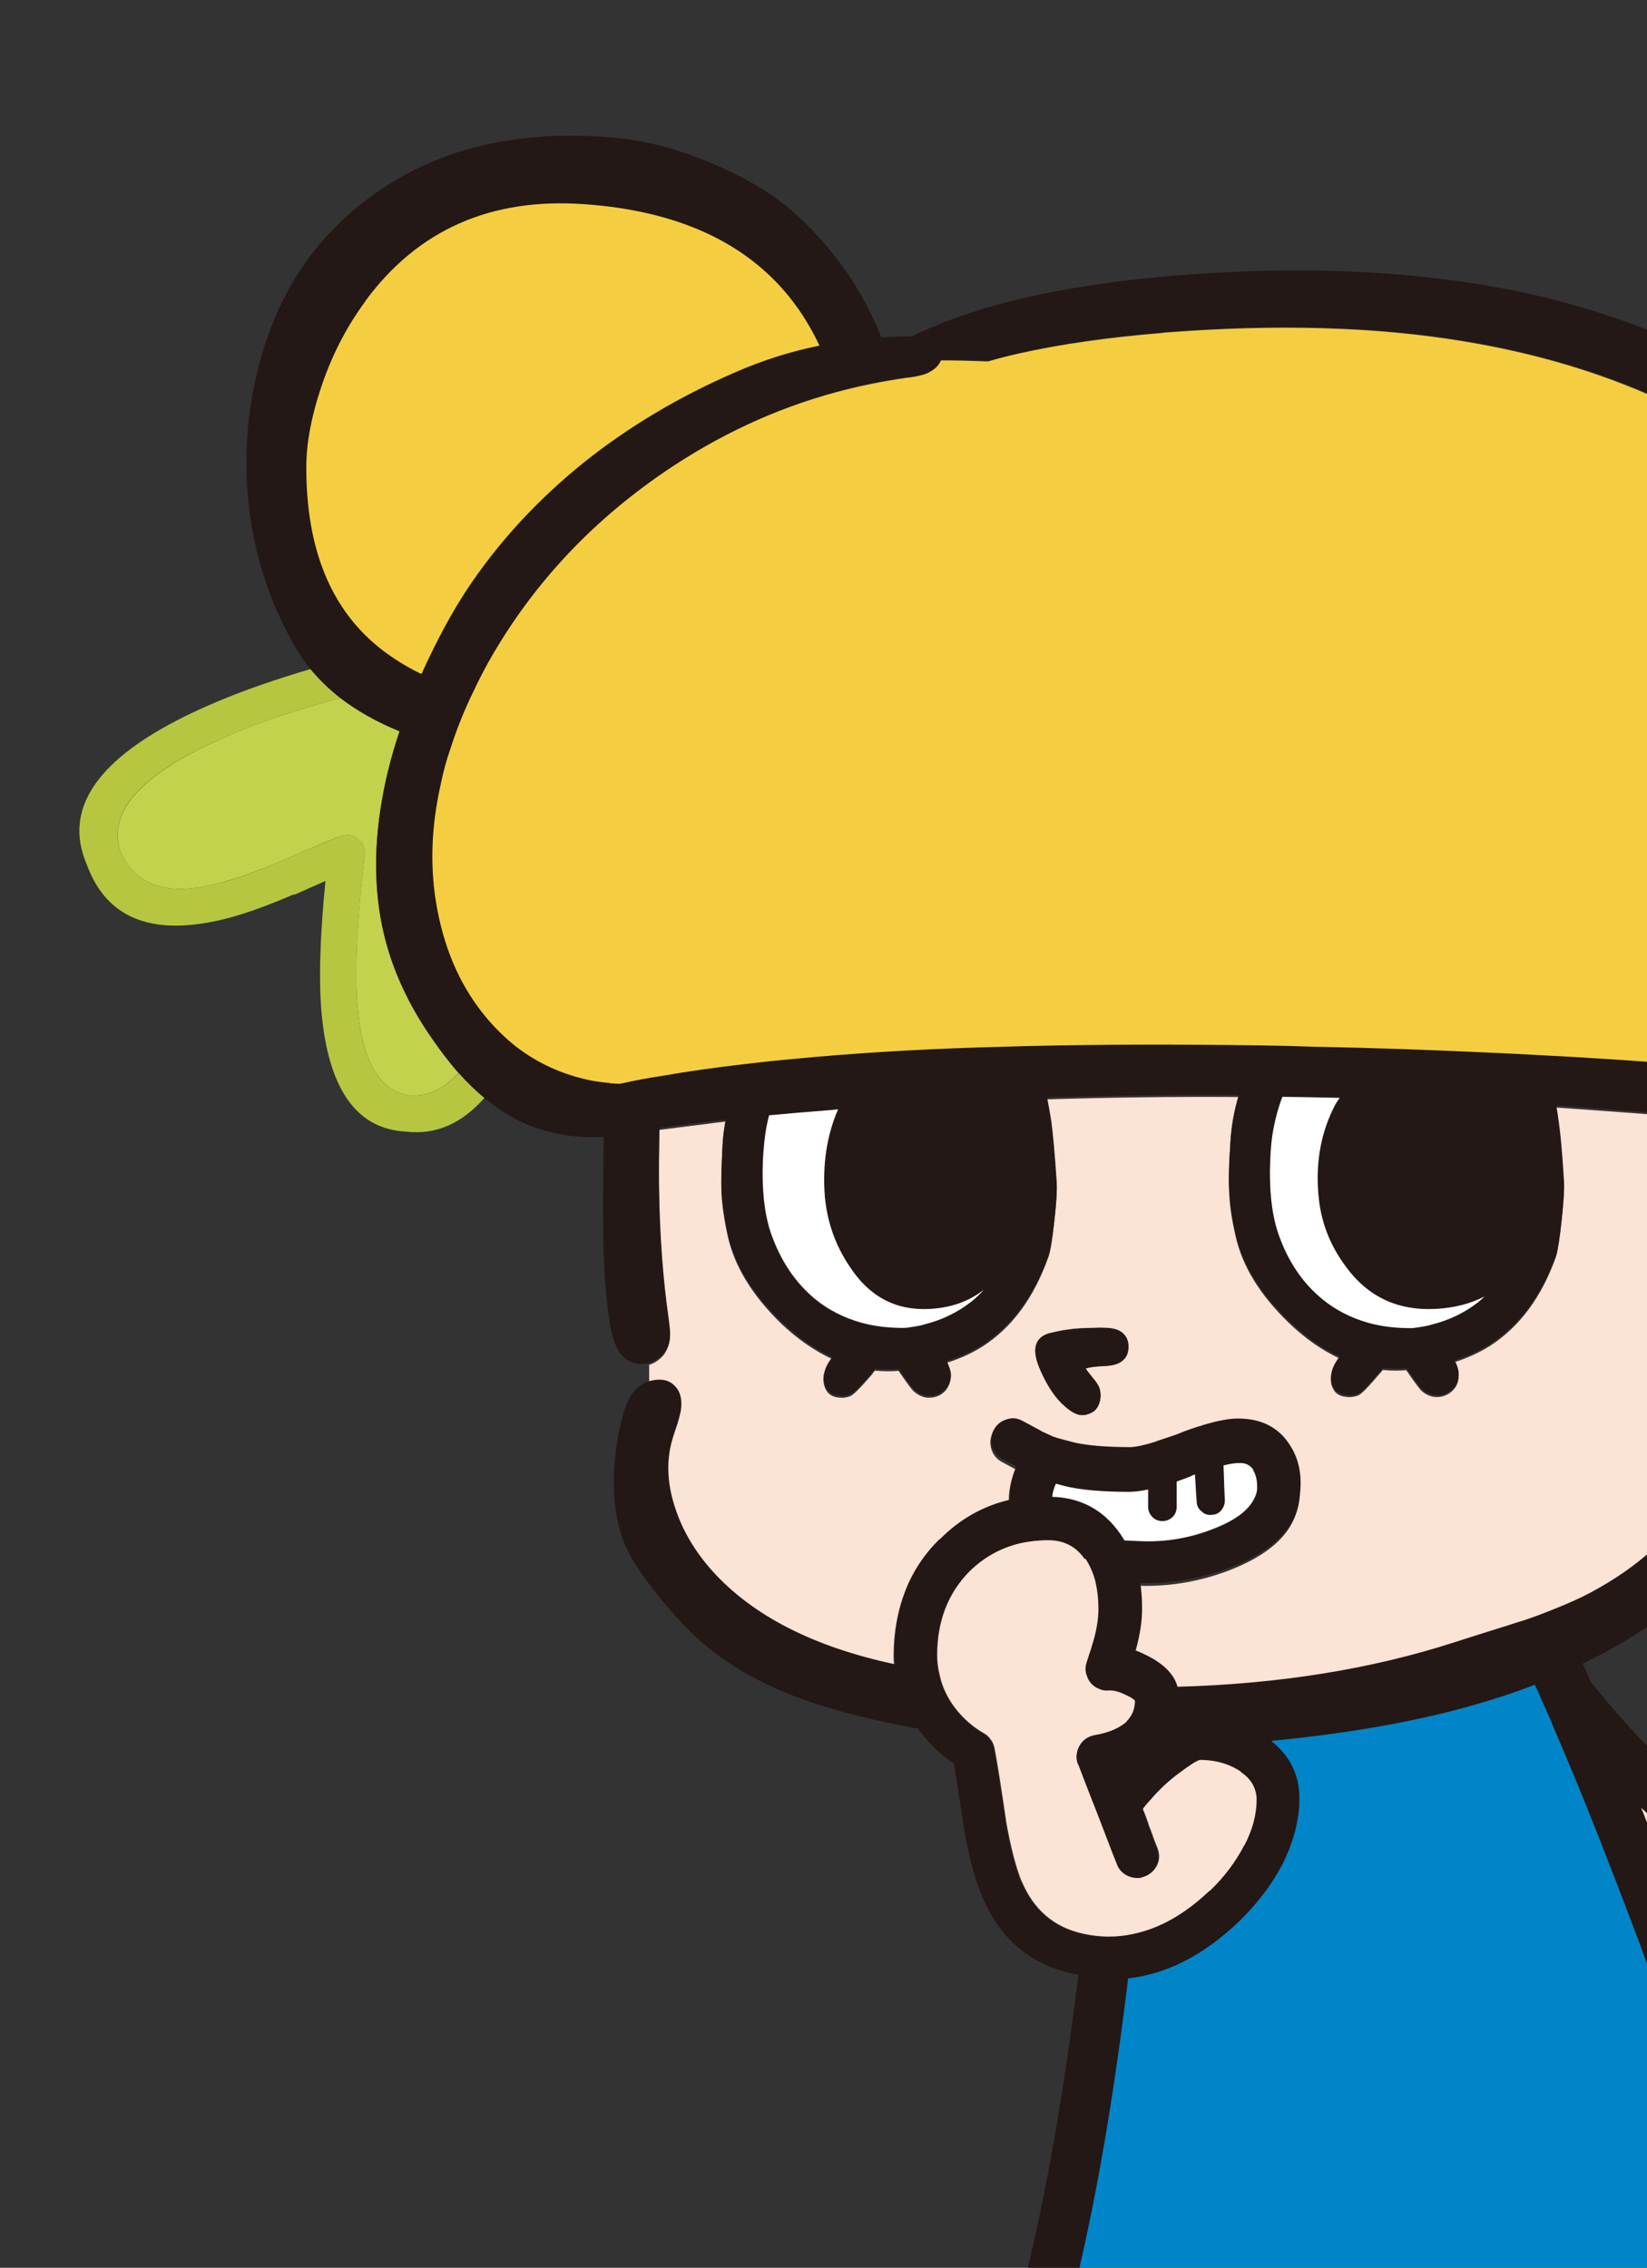 <?xml version="1.0" encoding="UTF-8"?>
<svg id="_レイヤー_2" data-name="レイヤー 2" xmlns="http://www.w3.org/2000/svg" xmlns:xlink="http://www.w3.org/1999/xlink" viewBox="0 0 76.62 105.51">
  <rect x="0" y="0" width="76.62" height="105.51" fill="#333333" stroke="none"/>
  <defs>
    <style>
      .cls-1 {
        fill: none;
      }

      .cls-2 {
        fill: #b6c641;
      }

      .cls-3 {
        clip-path: url(#clippath-1);
      }

      .cls-4 {
        fill: #231815;
      }

      .cls-5 {
        fill: #fff;
      }

      .cls-6 {
        fill: #fbe3d5;
      }

      .cls-7 {
        fill: #f4ce40;
      }

      .cls-8 {
        fill: #c2d24d;
      }

      .cls-9 {
        clip-path: url(#clippath);
      }

      .cls-10 {
        fill: #0085c9;
      }
    </style>
    <clipPath id="clippath">
      <rect class="cls-1" width="76.62" height="105.51"/>
    </clipPath>
    <clipPath id="clippath-1">
      <rect class="cls-1" width="113.73" height="105.51"/>
    </clipPath>
  </defs>
  <g id="_デザイン" data-name="デザイン">
    <g class="cls-9">
      <g class="cls-3">
        <g id="Layer2_3_FILL" data-name="Layer2 3 FILL">
          <path class="cls-8" d="M19.04,50.97c.85.05,1.62-.3,2.28-1.06-.44-.5-.86-1.06-1.28-1.67-.89-1.29-1.54-2.61-1.95-3.94-.63-2.02-.76-4.24-.39-6.64.18-1.18.47-2.39.89-3.63-1.06-.44-1.99-.96-2.77-1.56-1.97.54-3.65,1.1-5.03,1.67v.02c-4.1,1.72-5.82,3.54-5.19,5.45.66,1.54,2.08,2.06,4.27,1.56.86-.2,1.92-.56,3.17-1.09,1.37-.6,2.3-1,2.81-1.17.19-.07.37-.08.55-.02.19.06.33.18.44.34.11.17.16.35.13.55-.39,3.24-.49,5.69-.31,7.36.25,2.34,1.05,3.62,2.39,3.83Z"/>
          <path class="cls-2" d="M22.53,51.08c-.41-.34-.81-.73-1.2-1.17-.67.76-1.43,1.11-2.28,1.06-1.34-.21-2.14-1.48-2.39-3.83-.18-1.67-.07-4.12.31-7.36.03-.2-.01-.38-.13-.55-.1-.17-.25-.28-.44-.34-.18-.06-.36-.06-.55.02-.51.18-1.45.57-2.81,1.17-1.25.53-2.31.9-3.17,1.09-2.19.5-3.61-.02-4.27-1.56-.64-1.92,1.09-3.74,5.19-5.45v-.02c1.39-.57,3.06-1.13,5.03-1.67-.52-.42-.98-.86-1.38-1.34-1.66.49-3.09.99-4.3,1.5-5.29,2.22-7.33,4.75-6.1,7.6.9,2.46,2.96,3.32,6.19,2.58.93-.21,2.07-.61,3.44-1.2l.02.02c.56-.25,1.05-.46,1.45-.64-.27,2.72-.32,4.83-.16,6.35.36,3.43,1.67,5.2,3.91,5.31,1.37.16,2.57-.36,3.63-1.55Z"/>
          <path class="cls-6" d="M78.41,51.97c-1.13-.08-2.39-.18-3.78-.28-.79-.06-1.54-.11-2.24-.16.04.23.08.47.11.72.08.52.17,1.46.25,2.83.02.33-.02.92-.11,1.77s-.18,1.38-.25,1.61c-.67,1.89-1.7,3.28-3.09,4.17-.5.31-1.05.56-1.64.75.13.25.19.46.19.63.01.2-.04.39-.16.56-.13.17-.28.29-.47.36-.18.07-.37.09-.58.05-.21-.05-.38-.15-.52-.28-.09-.09-.33-.41-.7-.95-.16.01-.32.02-.48.02-.2,0-.4-.01-.61-.03-.05.06-.11.14-.19.22-.5.59-.82.92-.97.97-.19.07-.38.09-.56.06-.21-.02-.38-.1-.5-.23-.1-.13-.17-.28-.19-.45-.02-.17,0-.33.05-.5.06-.18.18-.38.34-.61-.81-.38-1.59-.92-2.34-1.64-1.35-1.3-2.18-2.65-2.49-4.05-.18-.77-.28-1.46-.3-2.06-.03-.49-.02-1.21.05-2.17.04-.78.17-1.53.39-2.24-3.03-.02-6.01.02-8.92.11.07.35.14.73.2,1.13.07.52.16,1.46.25,2.83.02.33-.02.92-.11,1.77s-.18,1.38-.27,1.61c-.67,1.89-1.69,3.28-3.08,4.17-.5.31-1.05.56-1.66.75.13.25.19.46.2.63,0,.2-.06.39-.17.56-.11.17-.27.29-.45.36s-.39.09-.59.05c-.2-.05-.37-.15-.52-.28-.09-.09-.33-.41-.7-.95-.16.01-.31.02-.47.02-.21,0-.42-.01-.63-.03-.05.06-.11.14-.17.22-.51.59-.84.92-.98.97-.18.07-.36.09-.56.06-.2-.02-.36-.1-.48-.23-.1-.13-.17-.28-.19-.45-.03-.17-.02-.33.05-.5.05-.18.17-.38.34-.61-.81-.38-1.6-.92-2.36-1.64-1.34-1.3-2.17-2.65-2.49-4.05-.17-.77-.27-1.46-.3-2.06-.02-.49,0-1.21.05-2.17.02-.38.07-.75.14-1.13-1.04.13-2.07.26-3.08.39-.02,1-.03,1.92-.02,2.75.03,2.23.18,4.28.45,6.14.03.27.05.44.06.52.01.2,0,.37-.03.52-.05.2-.14.39-.27.56-.15.17-.31.29-.5.38-.05.02-.1.04-.16.06v.88c.08-.02.17-.04.27-.05.36-.04.66.05.88.28.27.27.36.66.28,1.17-.03.16-.08.35-.16.59-.13.36-.19.57-.2.61-.31,1.03-.28,2.13.09,3.28.34,1.06.92,2.04,1.72,2.94,1.88,2.09,4.71,3.55,8.5,4.36h.02c-.02-.17-.03-.33-.03-.5,0-2.17.7-3.94,2.09-5.31h.02c.92-.94,2-1.55,3.25-1.84-.01-.52.09-1.04.31-1.55-.39-.21-.59-.32-.61-.33-.25-.13-.42-.32-.5-.58-.09-.26-.08-.52.05-.77.13-.25.32-.42.58-.5.26-.09.52-.07.77.06.02.01.3.16.84.45.01,0,.02,0,.02.02.24.11.44.21.61.28h.02c.16.05.48.14.98.27.61.14,1.46.2,2.55.2.28-.01.69-.1,1.22-.27h-.03c.29-.09.62-.2.98-.33.44-.18.84-.32,1.2-.42h-.02c.73-.22,1.3-.32,1.7-.31,1.08.01,1.88.43,2.39,1.27.41.64.55,1.4.44,2.3-.09,1.41-1.13,2.51-3.09,3.3-1.4.56-2.84.82-4.33.78.05.35.08.73.08,1.14.01.59-.09,1.26-.3,2,.18.06.36.15.56.25.78.4,1.25.88,1.39,1.44,4.72-.14,9-.82,12.85-2.06.59-.19,1.44-.45,2.53-.8.22-.07.45-.15.7-.22.54-.19,1.04-.38,1.5-.56.6-.24,1.14-.48,1.61-.73,2.25-1.2,3.9-2.69,4.94-4.49.2-.34.3-.52.3-.53.01-.01.02-.02.03-.02.03-.11.08-.22.14-.33.2-.28.51-.48.94-.59.28-.07.68-.11,1.2-.13,1.08-.04,2.01-.17,2.78-.38.98-.26,1.79-.67,2.42-1.23.69-.6,1.2-1.4,1.53-2.38.29-.86.43-1.82.42-2.86-.02-1.06-.22-1.93-.61-2.61-.27-.48-.69-.95-1.25-1.42-.92-.77-1.8-1.17-2.64-1.19-.52-.02-1.14.12-1.86.42-.56.23-.97.48-1.22.75-.19.22-.33.38-.42.48-.17.19-.33.31-.5.36-.27.08-.53,0-.78-.23-.21-.2-.33-.42-.36-.66-.03-.05-.06-.1-.08-.16-.08-.17-.14-.43-.17-.78l-.22-2.3c-.02-.29-.07-.94-.14-1.95M48.41,63.77c-.44-.97-.29-1.55.44-1.75.44-.11.9-.19,1.39-.22.14-.01.45-.02.94-.03.23,0,.41.01.53.03.2.03.36.09.48.19.21.17.31.4.3.7-.01.3-.13.53-.36.67-.18.11-.44.18-.8.19-.41.02-.68.06-.83.11.03.06.14.21.33.44.15.18.24.33.3.45.05.15.07.3.06.45-.01.17-.05.31-.13.44-.08.14-.2.23-.34.3-.14.07-.28.1-.44.09-.22-.02-.47-.16-.75-.41-.42-.35-.79-.91-1.13-1.66M58.35,109.03c-.09,1.03-.21,2.12-.36,3.27-.18,1.39-.41,3.16-.7,5.31.54-.05,1.04-.08,1.5-.08.68,0,1.42.07,2.22.22h.02s.09.02.14.03c.51-1.54.96-2.91,1.34-4.11.55-1.69,1.04-3.26,1.47-4.7-1.96.04-3.83.06-5.63.06M70.83,108.75c.24.99.48,2.11.72,3.36.4,2.08.68,3.89.84,5.41.61-.04,1.25-.07,1.91-.09.66-.02,1.2-.04,1.63-.05-.03-1.78-.07-3.39-.13-4.81v-.02c-.05-1.55-.12-2.91-.2-4.06-1.41.09-3,.18-4.77.27M88.79,86.6c-.09-.41-.3-.69-.61-.84-.41-.15-.91-.15-1.52-.02-.68.16-1.34.44-1.99.84-.59.38-1.04.77-1.33,1.19-.17.23-.38.38-.64.45-.27.05-.53.02-.77-.11-1.92-1.01-3.78-2.35-5.6-4.02.68,1.71,1.39,3.56,2.14,5.56.01.02.02.04.03.06.68.55,1.35,1.01,2.02,1.36.18.08.32.21.44.39.1.18.15.37.14.58,0,.64.04,1.08.13,1.33v.02c.09.07.25.11.47.11.25,0,.43-.03.55-.09.09-.22.14-.62.14-1.2v-.08c0-.21.06-.4.17-.58.11-.18.27-.31.45-.39.19-.1.39-.14.59-.11l.17.02c1.39-.01,2.63-.54,3.74-1.58.99-.96,1.41-1.92,1.27-2.89M50.95,73.51c-.1-.36-.26-.7-.45-1v.02c-.41-.59-.97-.89-1.7-.89-.46,0-.9.05-1.31.14-.92.22-1.71.66-2.39,1.33-1,1.02-1.5,2.32-1.5,3.91,0,.3.04.59.11.88.11.55.35,1.07.72,1.56.38.49.83.89,1.36,1.19.13.07.23.17.31.3.01.01.02.02.03.03.06.1.11.22.14.36.14.73.31,1.84.53,3.33v.03c.21,1.19.45,2.14.73,2.84v-.02c.56,1.34,1.52,2.16,2.88,2.45.36.08.76.13,1.17.13h.02c.39,0,.77-.04,1.16-.13,1.22-.26,2.39-.93,3.52-2h.02c.68-.65,1.21-1.35,1.61-2.13v.02c.39-.74.58-1.46.58-2.16-.01-.52-.26-.94-.73-1.27v-.02c-.55-.36-1.19-.55-1.92-.55-.19.06-.52.28-1,.64-.49.36-.93.78-1.33,1.25-.13.13-.24.26-.34.41.07.18.15.37.22.58.03.1.07.21.11.33v-.02c.16.45.27.75.33.89.11.25.13.51.03.77-.1.25-.28.43-.52.55-.09.04-.18.07-.27.09-.17.02-.33,0-.5-.06-.26-.09-.45-.27-.56-.52-.04-.08-.35-.88-.92-2.38-.25-.64-.54-1.39-.88-2.27-.09-.19-.12-.39-.08-.59.01-.07.03-.14.06-.2.05-.14.13-.25.22-.34.16-.15.34-.23.55-.27.63-.1,1.12-.31,1.48-.63v-.02c.26-.26.39-.58.39-.97-.06-.06-.18-.14-.34-.22-.3-.16-.56-.24-.77-.25h-.11c-.19.02-.36-.02-.53-.11-.03-.01-.06-.03-.09-.05-.19-.13-.32-.29-.39-.5-.08-.22-.09-.43-.02-.64.08-.27.16-.49.22-.67v-.02c.22-.67.33-1.27.33-1.8,0-.5-.05-.95-.16-1.36Z"/>
          <path class="cls-4" d="M48.85,62.02c-.73.2-.88.78-.44,1.75.33.75.71,1.3,1.13,1.66.28.25.53.39.75.41.16.01.3-.02.44-.09.15-.06.26-.16.34-.3.07-.13.11-.27.13-.44.01-.16-.01-.31-.06-.45-.05-.13-.15-.28-.3-.45-.19-.23-.3-.38-.33-.44.15-.05.42-.09.83-.11.35-.01.62-.07.8-.19.23-.15.35-.37.36-.67.01-.3-.09-.54-.3-.7-.13-.09-.29-.16-.48-.19-.13-.02-.3-.03-.53-.03-.49.01-.8.02-.94.03-.49.03-.95.1-1.39.22M106.76,16.88c-.92-3.29-2.72-5.87-5.41-7.74-2.95-2.05-6.57-2.9-10.86-2.55-1.49.13-3.05.53-4.69,1.2-1.7.71-3.06,1.55-4.1,2.53-1.71,1.6-2.97,3.45-3.8,5.55-1.69-.74-3.47-1.36-5.35-1.86-4.69-1.22-10.08-1.66-16.16-1.31-3.32.19-6.29.59-8.91,1.2-1.57.38-2.95.82-4.14,1.33-.31.13-.61.26-.89.41-.5.01-.98.03-1.45.06-.82-2.1-2.09-3.96-3.81-5.58-1.03-.98-2.4-1.82-4.1-2.53-1.64-.69-3.2-1.09-4.69-1.2-4.29-.35-7.91.49-10.86,2.55-2.69,1.87-4.49,4.44-5.41,7.74-.63,2.25-.81,4.52-.56,6.81.26,2.32.96,4.49,2.09,6.49.23.4.49.78.78,1.14.4.48.85.93,1.38,1.34.78.6,1.7,1.13,2.77,1.56-.42,1.24-.71,2.45-.89,3.63-.36,2.41-.23,4.62.39,6.64.42,1.33,1.07,2.65,1.95,3.94.42.61.84,1.17,1.28,1.67.4.44.8.83,1.2,1.17.39.32.78.6,1.19.84.73.44,1.56.73,2.49.89.65.1,1.28.14,1.89.09-.01.39-.02.82-.02,1.31-.02,1.88-.02,3.28.02,4.2.03,1.14.13,2.19.28,3.17.13.86.39,1.43.8,1.7.18.11.38.18.59.19.16.01.31,0,.45-.05.05-.02.1-.04.16-.06.19-.08.35-.21.5-.38.13-.18.21-.36.27-.56.03-.15.04-.32.03-.52-.01-.07-.03-.24-.06-.52-.27-1.87-.42-3.91-.45-6.14-.01-.83,0-1.75.02-2.75,1.01-.14,2.04-.27,3.08-.39-.07.38-.12.75-.14,1.13-.05.96-.07,1.68-.05,2.17.03.6.13,1.29.3,2.06.31,1.4,1.14,2.75,2.49,4.05.76.72,1.55,1.27,2.36,1.64-.18.23-.29.43-.34.61-.06.17-.08.33-.05.5.02.18.08.33.19.45.13.14.29.21.48.23.2.03.39.01.56-.06.15-.05.47-.38.98-.97.06-.08.12-.16.17-.22.21.02.42.03.63.03.16,0,.31,0,.47-.02.38.54.61.86.7.95.15.14.32.23.52.28.21.04.41.03.59-.05s.34-.19.45-.36c.11-.18.17-.36.17-.56-.01-.17-.08-.38-.2-.63.6-.19,1.16-.44,1.66-.75,1.39-.9,2.41-2.29,3.08-4.17.08-.23.17-.77.27-1.61s.13-1.43.11-1.77c-.09-1.37-.18-2.31-.25-2.83-.06-.4-.13-.77-.2-1.13,2.92-.09,5.89-.13,8.92-.11-.22.71-.35,1.45-.39,2.24-.06.96-.08,1.68-.05,2.17.02.6.12,1.29.3,2.06.3,1.4,1.13,2.75,2.49,4.05.75.72,1.53,1.27,2.34,1.64-.17.23-.28.43-.34.61-.05.17-.07.33-.05.5.02.18.08.33.19.45.13.14.29.21.5.23.19.03.38.01.56-.06.15-.05.47-.38.97-.97.07-.08.14-.16.19-.22.21.02.41.03.61.03.17,0,.33,0,.48-.02.38.54.61.86.7.95.14.14.31.23.52.28.21.04.4.03.58-.05.19-.07.34-.19.47-.36.11-.18.17-.36.16-.56,0-.17-.06-.38-.19-.63.59-.19,1.14-.44,1.64-.75,1.4-.9,2.43-2.29,3.09-4.17.07-.23.16-.77.25-1.61s.13-1.43.11-1.77c-.08-1.37-.17-2.31-.25-2.83-.03-.25-.07-.49-.11-.72.7.04,1.44.09,2.24.16,1.4.1,2.66.2,3.78.28.07,1.01.12,1.66.14,1.95l.22,2.3c.03.35.09.61.17.78.02.05.05.1.08.16.03.24.15.46.36.66.25.24.51.32.78.23.17-.05.33-.17.5-.36.09-.1.23-.27.42-.48.25-.27.66-.52,1.22-.75.72-.3,1.34-.44,1.86-.42.84.02,1.72.42,2.64,1.19.56.47.98.94,1.25,1.42.39.68.59,1.55.61,2.61.01,1.04-.13,2-.42,2.86-.33.98-.84,1.77-1.53,2.38-.64.56-1.44.97-2.42,1.23-.77.21-1.7.33-2.78.38-.52.01-.92.05-1.2.13-.43.11-.74.31-.94.59-.06.1-.11.21-.14.33-.01,0-.02,0-.03.02,0,.01-.1.19-.3.53-1.04,1.79-2.69,3.29-4.94,4.49-.47.25-1.01.49-1.61.73-.46.19-.96.38-1.5.56-.25.07-.48.15-.7.22-1.09.34-1.94.61-2.53.8-3.84,1.24-8.13,1.93-12.85,2.06-.15-.56-.61-1.04-1.39-1.44-.2-.1-.39-.19-.56-.25.21-.74.31-1.41.3-2,0-.41-.03-.79-.08-1.14,1.49.04,2.93-.22,4.33-.78,1.97-.79,3-1.89,3.09-3.3.11-.9-.03-1.66-.44-2.3-.51-.83-1.31-1.26-2.39-1.27-.41-.01-.97.09-1.7.31h.02c-.36.1-.77.24-1.2.42-.36.13-.69.23-.98.33h.03c-.53.17-.94.26-1.22.27-1.08,0-1.93-.07-2.55-.2-.5-.13-.83-.21-.98-.27h-.02c-.17-.07-.37-.17-.61-.28,0-.01,0-.02-.02-.02-.54-.29-.82-.44-.84-.45-.25-.14-.51-.16-.77-.06-.26.08-.45.25-.58.5-.13.25-.14.51-.05.77.08.26.25.45.5.58.02.01.22.12.61.33-.22.51-.32,1.03-.31,1.55-1.25.29-2.33.91-3.25,1.84h-.02c-1.4,1.38-2.09,3.15-2.09,5.31,0,.17.01.33.03.5h-.02c-3.79-.81-6.63-2.27-8.5-4.36-.8-.9-1.38-1.88-1.72-2.94-.38-1.16-.41-2.25-.09-3.28.01-.04.08-.24.2-.61.07-.24.13-.44.16-.59.08-.51-.01-.9-.28-1.17-.22-.23-.51-.32-.88-.28-.09.01-.18.03-.27.05-.23.06-.44.18-.63.36-.21.21-.38.48-.5.83-.09.23-.18.55-.27.95-.47,2.3-.36,4.2.33,5.69.29.61.78,1.33,1.45,2.16.77.95,1.47,1.69,2.11,2.24,1.18,1.01,2.64,1.84,4.39,2.5,1.32.5,2.97.94,4.95,1.33.19.04.4.08.64.11.03.05.07.1.11.16.44.58.96,1.08,1.56,1.48.11.7.26,1.65.44,2.84v.03c.23,1.38.52,2.47.86,3.28.85,2.06,2.35,3.29,4.49,3.67-.03.23-.06.47-.09.72v-.02c-.71,5.63-1.6,10.48-2.67,14.55-.05.21-.05.42.02.64.05.21.16.39.33.53.17.14.36.23.58.28.97.19,3.13.31,6.49.36.5,0,1.02,0,1.55.02-.09.96-.21,1.96-.34,3-.2,1.54-.46,3.56-.8,6.05-.51.22-.93.45-1.25.7-.83.6-1.21,1.22-1.14,1.84-.15,1.69,1.16,2.62,3.92,2.8,1.53.09,3.02-.03,4.47-.36.17-.04.32-.12.45-.23.11-.11.2-.26.27-.42.11-.32.27-.89.47-1.69.17-.7.29-1.18.38-1.44,0-.01,0-.02.02-.03l.02-.03c.6-1.87,1.14-3.51,1.61-4.92v-.02c.63-1.94,1.18-3.73,1.66-5.36.94-.03,1.84-.06,2.7-.09.27,1.05.54,2.27.8,3.66.47,2.43.77,4.46.91,6.11-.07-.28-.27-.31-.59-.09-.02.01-.04.03-.06.05-1.03.79-1.51,1.55-1.42,2.27-.11,1.02.61,1.75,2.17,2.19.73.2,1.52.3,2.38.3s1.57-.07,2.13-.22c.6-.17,1.28-.48,2.02-.94.18-.11.31-.28.39-.48.19-.48.31-.94.38-1.39v.02c.07-.47.09-1.08.06-1.84v-.14c-.02-2.18-.06-4.12-.13-5.81-.05-1.59-.13-2.99-.22-4.17,2.49-.24,4.2-.53,5.13-.88.25-.09.44-.25.58-.47.15-.23.21-.48.19-.75-.21-2.14-1.17-5.7-2.89-10.71.32.1.7.16,1.13.16,1.16,0,1.93-.33,2.33-1v-.02c.24-.3.4-.78.48-1.44,1.65-.17,3.14-.89,4.49-2.16,1.67-1.58,2.3-3.21,1.89-4.89-.25-1.21-.88-2.01-1.89-2.41h-.02c-.76-.33-1.7-.37-2.83-.11-.9.2-1.78.57-2.64,1.11-.52.33-.96.68-1.33,1.03-1.69-.99-3.33-2.26-4.92-3.8-1.13-1.09-2.25-2.33-3.36-3.72-.11-.28-.23-.55-.36-.81.26-.13.52-.26.77-.39,1.98-1.03,3.62-2.21,4.91-3.53.86-.89,1.47-1.78,1.81-2.69.03,0,.06,0,.09,0,1.85.07,3.5-.16,4.92-.69.8-.3,1.53-.7,2.19-1.19.7-.53,1.27-1.14,1.7-1.81.32-.5.63-1.13.91-1.89.19-.52.33-.99.44-1.41.21-.89.3-1.78.27-2.69,0-.16,0-.31-.02-.45.07-.03.15-.07.23-.11.35-.18.7-.51,1.03-.98.73-1.03,1.3-2.28,1.72-3.74.23-.83.42-1.81.58-2.92-.39.11-.8.17-1.25.16-.51.01-.99-.07-1.44-.25-.07.45-.15.86-.23,1.25-.31,1.38-.77,2.57-1.36,3.59-.25-.58-.55-1.08-.89-1.5-.36-.45-.92-.93-1.66-1.44-.78-.56-1.46-.94-2.03-1.14-1.08-.38-2.24-.39-3.45-.03-.65.2-1.24.47-1.78.83l-.17-2.33c.67.04,1.26.07,1.77.08.27.01.48.01.63,0,.22-.03.41-.09.56-.19.23-.15.38-.37.44-.67.05-.29,0-.55-.16-.78-.15-.2-.36-.35-.66-.45-.13-.04-.28-.08-.47-.11-.11-.02-.23-.04-.34-.05-.58-.07-1.23-.14-1.95-.2-.73-.07-1.53-.14-2.39-.2-1.47-.11-3.14-.23-5.02-.34-.55-.03-1.1-.06-1.66-.09-.74-.04-1.47-.08-2.19-.11-2.76-.14-5.53-.23-8.32-.28-.79-.03-1.58-.05-2.36-.06h-.02c-3.95-.06-7.6-.05-10.96.03-.73.02-1.44.04-2.13.06-3.15.1-6.02.28-8.61.53-.82.07-1.62.16-2.39.25-1.38.16-2.66.34-3.84.55-.67.1-1.3.22-1.91.36-.06.01-.23,0-.5-.02-.02-.01-.05-.02-.08-.02-.32-.03-.59-.07-.8-.11-1.31-.27-2.47-.8-3.49-1.58-.45-.35-.87-.76-1.27-1.22-.02-.02-.04-.04-.05-.06-1.18-1.39-1.95-3.07-2.33-5.06-.36-1.87-.31-3.83.16-5.89.11-.55.27-1.1.45-1.64.28-.89.64-1.77,1.06-2.64.2-.43.42-.86.66-1.3,1.99-3.56,4.73-6.53,8.21-8.91,2.52-1.72,5.19-2.96,8-3.72,1.07-.29,2.17-.52,3.28-.67.29-.03.5-.07.63-.11.22-.04.41-.12.56-.23.19-.11.32-.27.41-.47.73,0,1.46.02,2.19.05.48-.14.97-.26,1.48-.38,1.88-.43,4.1-.75,6.66-.95,5.24-.42,9.91-.28,14.02.41,3.27.54,6.27,1.43,9,2.67-.03.18-.07.36-.11.55-.3,1.85-.31,3.75-.02,5.67.21,1.31.65,2.59,1.33,3.84.74,1.39,1.71,2.6,2.91,3.64,2.42,2.12,5.42,3.28,9,3.5.56.03,1.14.04,1.73.03.14-.01.27-.02.39-.02,2.6-.1,4.89-.48,6.85-1.14.52-.18,1.01-.36,1.47-.56.67-.3,1.28-.64,1.83-1.02,1.18-.8,2.08-1.77,2.72-2.89,1.14-1.99,1.83-4.15,2.09-6.49.25-2.29.06-4.56-.56-6.81M101.88,14.22c.92,1.23,1.63,2.63,2.13,4.19.42,1.31.63,2.49.63,3.52.01,4.71-1.75,7.91-5.27,9.6-.09.04-.19.08-.28.13-.78.35-1.65.63-2.61.83-.44.08-.89.16-1.36.22-.49.06-1.16.11-2.02.16-.38.01-.78.02-1.22.03-.2.01-.4.02-.61.02-.24-.01-.48-.02-.72-.03-1.31-.09-2.57-.38-3.78-.84-1.54-.6-2.88-1.47-4.02-2.61-1.13-1.11-1.97-2.41-2.53-3.88-.55-1.51-.76-3.08-.61-4.7.03-.31.07-.63.13-.94.14-.99.36-1.91.69-2.77.43-1.15,1.01-2.18,1.73-3.09,2.07-2.58,5.26-4.02,9.55-4.31,4.35-.32,7.74,1.18,10.18,4.5M59.67,51.03c.88.01,1.76.03,2.66.05-.13.18-.23.36-.33.56-.57,1.21-.79,2.55-.66,4.02.1,1.2.53,2.29,1.27,3.28,1.02,1.4,2.4,2.05,4.14,1.97.89-.04,1.66-.23,2.31-.58-.09.09-.19.18-.3.27-.63.49-1.33.83-2.13,1.03-.13.04-.25.07-.38.09-.18.03-.35.06-.53.08h-.02c-.74.01-1.43-.07-2.06-.25-.77-.22-1.46-.57-2.08-1.06-.97-.78-1.67-1.83-2.11-3.14-.29-.89-.41-1.99-.36-3.31.02-.63.07-1.14.16-1.55.09-.51.23-1,.41-1.45M45.76,60.02c-.18.21-.38.4-.61.58-.63.49-1.33.83-2.13,1.03-.11.04-.24.07-.38.09-.18.03-.35.06-.53.08-.74.01-1.43-.07-2.08-.25-.77-.22-1.46-.57-2.08-1.06-.96-.78-1.66-1.83-2.11-3.14-.29-.89-.41-1.99-.36-3.31.03-.63.08-1.14.16-1.55.03-.2.07-.39.13-.58.89-.08,1.79-.16,2.7-.23.17-.01.33-.03.5-.05v.02c-.52,1.21-.72,2.55-.61,4.02.1,1.2.49,2.29,1.16,3.28.92,1.4,2.15,2.05,3.7,1.97,1.01-.05,1.85-.35,2.53-.89M55.42,68.68h.02c.06-.02.12-.04.17-.06.04.75.07,1.18.08,1.28.01.18.09.32.23.44.14.13.3.18.48.16.18-.01.32-.08.44-.22.11-.15.17-.31.16-.5-.01-.11-.03-.64-.06-1.58.28-.07.51-.11.69-.11.31-.02.54.08.69.31v.02c.16.27.21.6.17.98-.16.69-.78,1.25-1.88,1.69-1.16.48-2.35.69-3.59.63-.24-.01-.47-.02-.69-.03-.06-.1-.13-.2-.19-.3-.77-1.11-1.83-1.69-3.17-1.73.02-.21.08-.41.17-.61.11.03.25.07.41.11.73.18,1.73.27,3.02.27.23,0,.52-.04.86-.11v.8c0,.19.07.35.2.48.13.13.28.19.47.19.18,0,.33-.06.47-.19.13-.14.19-.3.19-.48v-1.17c.21-.07.43-.16.67-.25M50.49,72.5c.2.3.35.64.45,1,.1.41.16.86.16,1.36,0,.53-.11,1.13-.33,1.8v.02c-.06.18-.14.4-.22.67-.07.21-.07.42.02.64.07.21.2.38.39.5.03.02.06.04.09.05.17.09.34.13.53.11h.11c.21.01.46.09.77.25.17.08.28.16.34.22,0,.39-.13.71-.39.97v.02c-.36.31-.86.52-1.48.63-.21.03-.39.12-.55.27-.09.09-.17.21-.22.34-.03.06-.05.13-.06.2-.04.21-.02.41.08.59.33.88.63,1.63.88,2.27.57,1.5.88,2.29.92,2.38.11.25.3.42.56.52.17.06.33.08.5.06.08-.02.17-.05.27-.09.24-.11.41-.3.52-.55.09-.26.08-.52-.03-.77-.06-.15-.17-.44-.33-.89v.02c-.04-.11-.08-.22-.11-.33-.07-.21-.15-.4-.22-.58.1-.15.22-.28.34-.41.4-.47.84-.89,1.33-1.25.48-.36.81-.58,1-.64.73,0,1.37.18,1.92.55v.02c.48.32.72.75.73,1.27,0,.7-.19,1.42-.58,2.16v-.02c-.4.77-.93,1.48-1.61,2.13h-.02c-1.13,1.07-2.3,1.74-3.52,2-.39.08-.77.13-1.16.13h-.02c-.42,0-.81-.04-1.17-.13-1.35-.29-2.31-1.11-2.88-2.45v.02c-.28-.71-.53-1.66-.73-2.84v-.03c-.22-1.49-.4-2.6-.53-3.33-.03-.14-.08-.26-.14-.36-.01-.01-.02-.02-.03-.03-.08-.13-.19-.22-.31-.3-.53-.3-.98-.7-1.36-1.19-.36-.49-.6-1.01-.72-1.56-.07-.28-.11-.57-.11-.88,0-1.58.5-2.89,1.5-3.91.68-.67,1.47-1.11,2.39-1.33.42-.09.85-.14,1.31-.14.73,0,1.3.3,1.7.89v-.02M71.62,78.87c.19.43.38.86.58,1.31.7,1.6,1.44,3.4,2.22,5.38.6,1.53,1.23,3.17,1.89,4.92.03.1.07.21.11.31,2.55,6.87,4.08,11.76,4.58,14.69-.88.2-2.09.37-3.64.52-1.38.13-3.02.24-4.92.34-.72.03-1.47.07-2.25.11-.68.02-1.38.04-2.09.06-.45.02-.91.04-1.38.05-.49.02-.99.04-1.5.05-.2,0-.39,0-.58.02-2.14.05-4.17.08-6.11.08h-2c-.57-.01-1.14-.02-1.69-.02-2.13-.04-3.74-.1-4.85-.19.95-3.88,1.75-8.39,2.39-13.55v-.02c.04-.3.08-.6.11-.89,1.8-.2,3.52-1.07,5.14-2.63.85-.82,1.53-1.71,2.03-2.66.53-1.06.8-2.08.8-3.06.01-1.09-.43-2-1.31-2.7,3.68-.35,6.84-.92,9.49-1.69.96-.27,1.88-.58,2.77-.92.07.16.15.32.22.48M88.18,85.76c.31.16.52.44.61.84.15.97-.28,1.93-1.27,2.89-1.1,1.04-2.35,1.57-3.74,1.58l-.17-.02c-.21-.03-.41,0-.59.11-.19.08-.34.21-.45.39-.11.18-.17.37-.17.58v.08c0,.58-.05.98-.14,1.2-.11.06-.3.09-.55.09-.22,0-.38-.04-.47-.11v-.02c-.08-.25-.13-.69-.13-1.33.01-.21-.04-.4-.14-.58-.11-.18-.26-.31-.44-.39-.67-.35-1.34-.81-2.02-1.36-.01-.02-.02-.04-.03-.06-.75-2-1.46-3.86-2.14-5.56,1.81,1.67,3.68,3.01,5.6,4.02.24.13.49.16.77.11.26-.07.47-.22.64-.45.29-.42.73-.81,1.33-1.19.65-.41,1.31-.69,1.99-.84.6-.14,1.11-.13,1.52.02M71.55,112.11c-.24-1.25-.48-2.37-.72-3.36,1.77-.08,3.36-.17,4.77-.27.08,1.16.15,2.51.2,4.06v.02c.05,1.43.09,3.03.13,4.81-.43.01-.97.03-1.63.05-.66.02-1.29.05-1.91.09-.17-1.52-.45-3.32-.84-5.41M57.99,112.3c.15-1.15.27-2.24.36-3.27,1.79,0,3.67-.02,5.63-.06-.43,1.45-.92,3.02-1.47,4.7-.39,1.2-.83,2.57-1.34,4.11-.05-.01-.1-.02-.14-.03h-.02c-.8-.15-1.54-.22-2.22-.22-.46,0-.96.03-1.5.08.29-2.16.53-3.93.7-5.31M56.46,119.71c.9-.11,1.67-.17,2.33-.17.55,0,1.15.06,1.8.17-.04.16-.08.33-.13.53-.1.4-.19.73-.27,1-1.08.2-2.19.27-3.33.2-1.26-.08-1.95-.35-2.06-.8v-.02c.06-.04.17-.11.33-.22.33-.24.78-.47,1.33-.7M75.88,120.02c-.03.2-.08.4-.14.61-.43.24-.82.41-1.17.52-.42.11-.95.17-1.61.17s-1.28-.08-1.84-.23c-.39-.1-.62-.19-.7-.27.06-.17.27-.39.61-.66.31-.22.58-.41.81-.58.8-.08,1.65-.14,2.53-.16.63-.02,1.15-.04,1.56-.05,0,.23-.02.43-.05.61v.03M14.89,18.21c.5-1.56,1.21-2.96,2.13-4.2,2.44-3.31,5.83-4.81,10.18-4.5,4.29.3,7.48,1.75,9.55,4.33.55.69,1.02,1.44,1.39,2.25-1.34.27-2.66.69-3.94,1.25-2.55,1.1-4.88,2.49-6.99,4.16-2.2,1.77-4.03,3.76-5.49,5.97-.69,1.05-1.35,2.28-2,3.69-.03.07-.06.14-.09.2-.03-.01-.06-.02-.09-.03-.65-.32-1.24-.69-1.78-1.11-2.33-1.82-3.5-4.65-3.49-8.49,0-1.04.21-2.21.63-3.52Z"/>
          <path class="cls-7" d="M54.1,15.49c-2.56.21-4.78.53-6.66.95-.51.11-1.01.24-1.48.38-.73-.03-1.46-.05-2.19-.05-.08.2-.22.35-.41.47-.16.11-.34.19-.56.23-.13.04-.33.08-.63.11-1.11.16-2.21.38-3.28.67-2.81.76-5.48,2-8,3.72-3.48,2.38-6.22,5.35-8.21,8.91-.24.44-.46.87-.66,1.3-.43.88-.78,1.76-1.06,2.64-.19.54-.34,1.09-.45,1.64-.47,2.06-.52,4.03-.16,5.89.38,1.99,1.15,3.68,2.33,5.06.01.02.03.04.05.06.4.46.82.86,1.27,1.22,1.01.78,2.17,1.31,3.49,1.58.21.04.47.08.8.11.03,0,.06,0,.08.02.27.02.44.03.5.02.6-.14,1.24-.26,1.91-.36,1.19-.21,2.47-.39,3.84-.55.77-.09,1.57-.18,2.39-.25,2.59-.25,5.47-.43,8.61-.53.69-.02,1.4-.04,2.13-.06,3.36-.08,7.01-.09,10.96-.03h.02c.78.01,1.57.03,2.36.06,2.78.05,5.55.15,8.32.28.72.03,1.45.07,2.19.11.55.03,1.1.06,1.66.09,1.88.11,3.55.23,5.02.34.86.06,1.66.13,2.39.2.72.06,1.37.13,1.95.2.11.01.23.03.34.05.19.03.34.07.47.11.29.1.51.26.66.45.16.23.21.49.16.78-.06.3-.21.53-.44.67-.16.09-.34.16-.56.19-.15.01-.35.01-.63,0-.51-.01-1.1-.04-1.77-.08l.17,2.33c.54-.35,1.14-.63,1.78-.83,1.22-.35,2.37-.34,3.45.03.57.2,1.25.58,2.03,1.14.74.51,1.29.99,1.66,1.44.34.42.64.92.89,1.5.59-1.02,1.05-2.22,1.36-3.59.08-.39.16-.8.23-1.25-.97-.35-1.79-1.13-2.47-2.31-.76-1.3-1.14-2.63-1.13-3.99,0-3.2.27-6.01.8-8.42.18-.78.39-1.57.63-2.38-3.58-.22-6.59-1.39-9-3.5-1.2-1.04-2.17-2.26-2.91-3.64-.68-1.25-1.12-2.53-1.33-3.84-.29-1.93-.29-3.82.02-5.67.04-.19.08-.37.11-.55-2.73-1.24-5.73-2.13-9-2.67-4.11-.69-8.78-.82-14.02-.41M17.01,14c-.92,1.24-1.63,2.64-2.13,4.2-.42,1.3-.63,2.47-.63,3.52-.01,3.83,1.15,6.66,3.49,8.49.54.42,1.14.79,1.78,1.11.03.01.06.02.09.03.03-.06.06-.13.09-.2.65-1.41,1.31-2.64,2-3.69,1.46-2.21,3.29-4.2,5.49-5.97,2.1-1.67,4.43-3.05,6.99-4.16,1.28-.56,2.59-.98,3.94-1.25-.38-.81-.84-1.56-1.39-2.25-2.07-2.58-5.26-4.03-9.55-4.33-4.35-.31-7.74,1.19-10.18,4.5M104.01,18.41c-.5-1.56-1.21-2.96-2.13-4.19-2.44-3.32-5.83-4.82-10.18-4.5-4.29.29-7.48,1.73-9.55,4.31-.73.92-1.31,1.95-1.73,3.09-.32.85-.55,1.78-.69,2.77-.05.31-.09.63-.13.94-.15,1.63.06,3.19.61,4.7.56,1.47,1.41,2.76,2.53,3.88,1.14,1.14,2.47,2.01,4.02,2.61,1.21.47,2.47.75,3.78.84.24.01.48.02.72.03.21,0,.41,0,.61-.02.44-.01.84-.02,1.22-.03.85-.04,1.53-.09,2.02-.16.47-.06.92-.14,1.36-.22.96-.2,1.83-.47,2.61-.83.09-.04.19-.08.28-.13,3.52-1.69,5.28-4.89,5.27-9.6,0-1.03-.21-2.2-.63-3.52Z"/>
          <path class="cls-10" d="M75.73,120.63c.06-.21.11-.41.14-.61v-.03c.03-.18.05-.38.05-.61-.42.01-.94.03-1.56.05-.89.02-1.73.07-2.53.16-.23.17-.5.36-.81.58-.34.27-.55.49-.61.66.08.07.32.16.7.27.56.16,1.18.23,1.84.23s1.19-.06,1.61-.17c.35-.1.75-.28,1.17-.52M58.79,119.54c-.66,0-1.43.06-2.33.17-.55.23-1,.46-1.33.7-.16.1-.27.18-.33.22v.02c.11.45.8.71,2.06.8,1.14.06,2.25,0,3.33-.2.07-.27.16-.6.27-1,.04-.2.08-.38.13-.53-.65-.11-1.25-.17-1.8-.17M72.2,80.18c-.2-.45-.39-.89-.58-1.31-.07-.17-.15-.33-.22-.48-.89.34-1.81.65-2.77.92-2.65.77-5.81,1.33-9.49,1.69.89.71,1.32,1.61,1.31,2.7,0,.98-.27,2-.8,3.06-.5.95-1.18,1.83-2.03,2.66-1.63,1.55-3.34,2.43-5.14,2.63-.03.29-.07.59-.11.89v.02c-.65,5.16-1.44,9.67-2.39,13.55,1.1.08,2.72.15,4.85.19.55,0,1.11,0,1.69.02h2c1.94,0,3.98-.03,6.11-.08.19-.01.38-.02.58-.02.51-.01,1.01-.03,1.5-.05.47-.01.93-.03,1.38-.05.72-.02,1.42-.04,2.09-.06.78-.04,1.53-.08,2.25-.11,1.91-.1,3.55-.22,4.92-.34,1.55-.15,2.77-.32,3.64-.52-.5-2.93-2.03-7.83-4.58-14.69-.04-.1-.08-.21-.11-.31-.66-1.75-1.29-3.39-1.89-4.92-.78-1.98-1.52-3.77-2.22-5.38Z"/>
          <path class="cls-5" d="M55.43,68.68h-.02c-.24.09-.46.18-.67.25v1.17c0,.19-.06.35-.19.48-.14.13-.29.19-.47.19-.19,0-.34-.06-.47-.19-.14-.14-.2-.3-.2-.48v-.8c-.34.07-.63.11-.86.11-1.28,0-2.29-.09-3.02-.27-.16-.04-.29-.08-.41-.11-.09.2-.15.4-.17.61,1.34.04,2.4.62,3.17,1.73.06.09.13.19.19.3.22.01.45.02.69.03,1.24.06,2.44-.15,3.59-.63,1.09-.44,1.72-1,1.88-1.69.04-.39-.02-.71-.17-.98v-.02c-.15-.23-.38-.33-.69-.31-.18,0-.41.04-.69.11.03.94.05,1.46.06,1.58.01.19-.04.35-.16.5-.11.14-.26.21-.44.22-.19.02-.35-.03-.48-.16-.15-.11-.22-.26-.23-.44-.01-.1-.04-.53-.08-1.28-.05.02-.11.04-.17.06M45.15,60.59c.23-.18.43-.37.61-.58-.68.54-1.52.84-2.53.89-1.55.08-2.79-.57-3.7-1.97-.67-.99-1.05-2.08-1.16-3.28-.11-1.47.09-2.81.61-4.02v-.02c-.17.02-.33.04-.5.05-.92.07-1.82.15-2.7.23-.05.19-.09.38-.13.58-.07.41-.13.92-.16,1.55-.05,1.32.07,2.43.36,3.31.45,1.31,1.15,2.36,2.11,3.14.61.49,1.31.84,2.08,1.06.65.18,1.34.26,2.08.25.18-.02.35-.05.53-.08.14-.02.26-.05.38-.09.79-.2,1.5-.54,2.13-1.03M62.32,51.08c-.9-.02-1.78-.04-2.66-.05-.18.46-.31.94-.41,1.45-.08.41-.14.92-.16,1.55-.05,1.32.07,2.43.36,3.31.44,1.31,1.14,2.36,2.11,3.14.61.49,1.31.84,2.08,1.06.64.18,1.32.26,2.06.25h.02c.18-.02.35-.05.53-.08.13-.02.25-.05.38-.09.79-.2,1.5-.54,2.13-1.03.1-.08.2-.17.3-.27-.66.34-1.43.54-2.31.58-1.74.08-3.12-.57-4.14-1.97-.74-.99-1.16-2.08-1.27-3.28-.14-1.47.08-2.81.66-4.02.09-.2.2-.39.33-.56Z"/>
        </g>
      </g>
    </g>
  </g>
</svg>